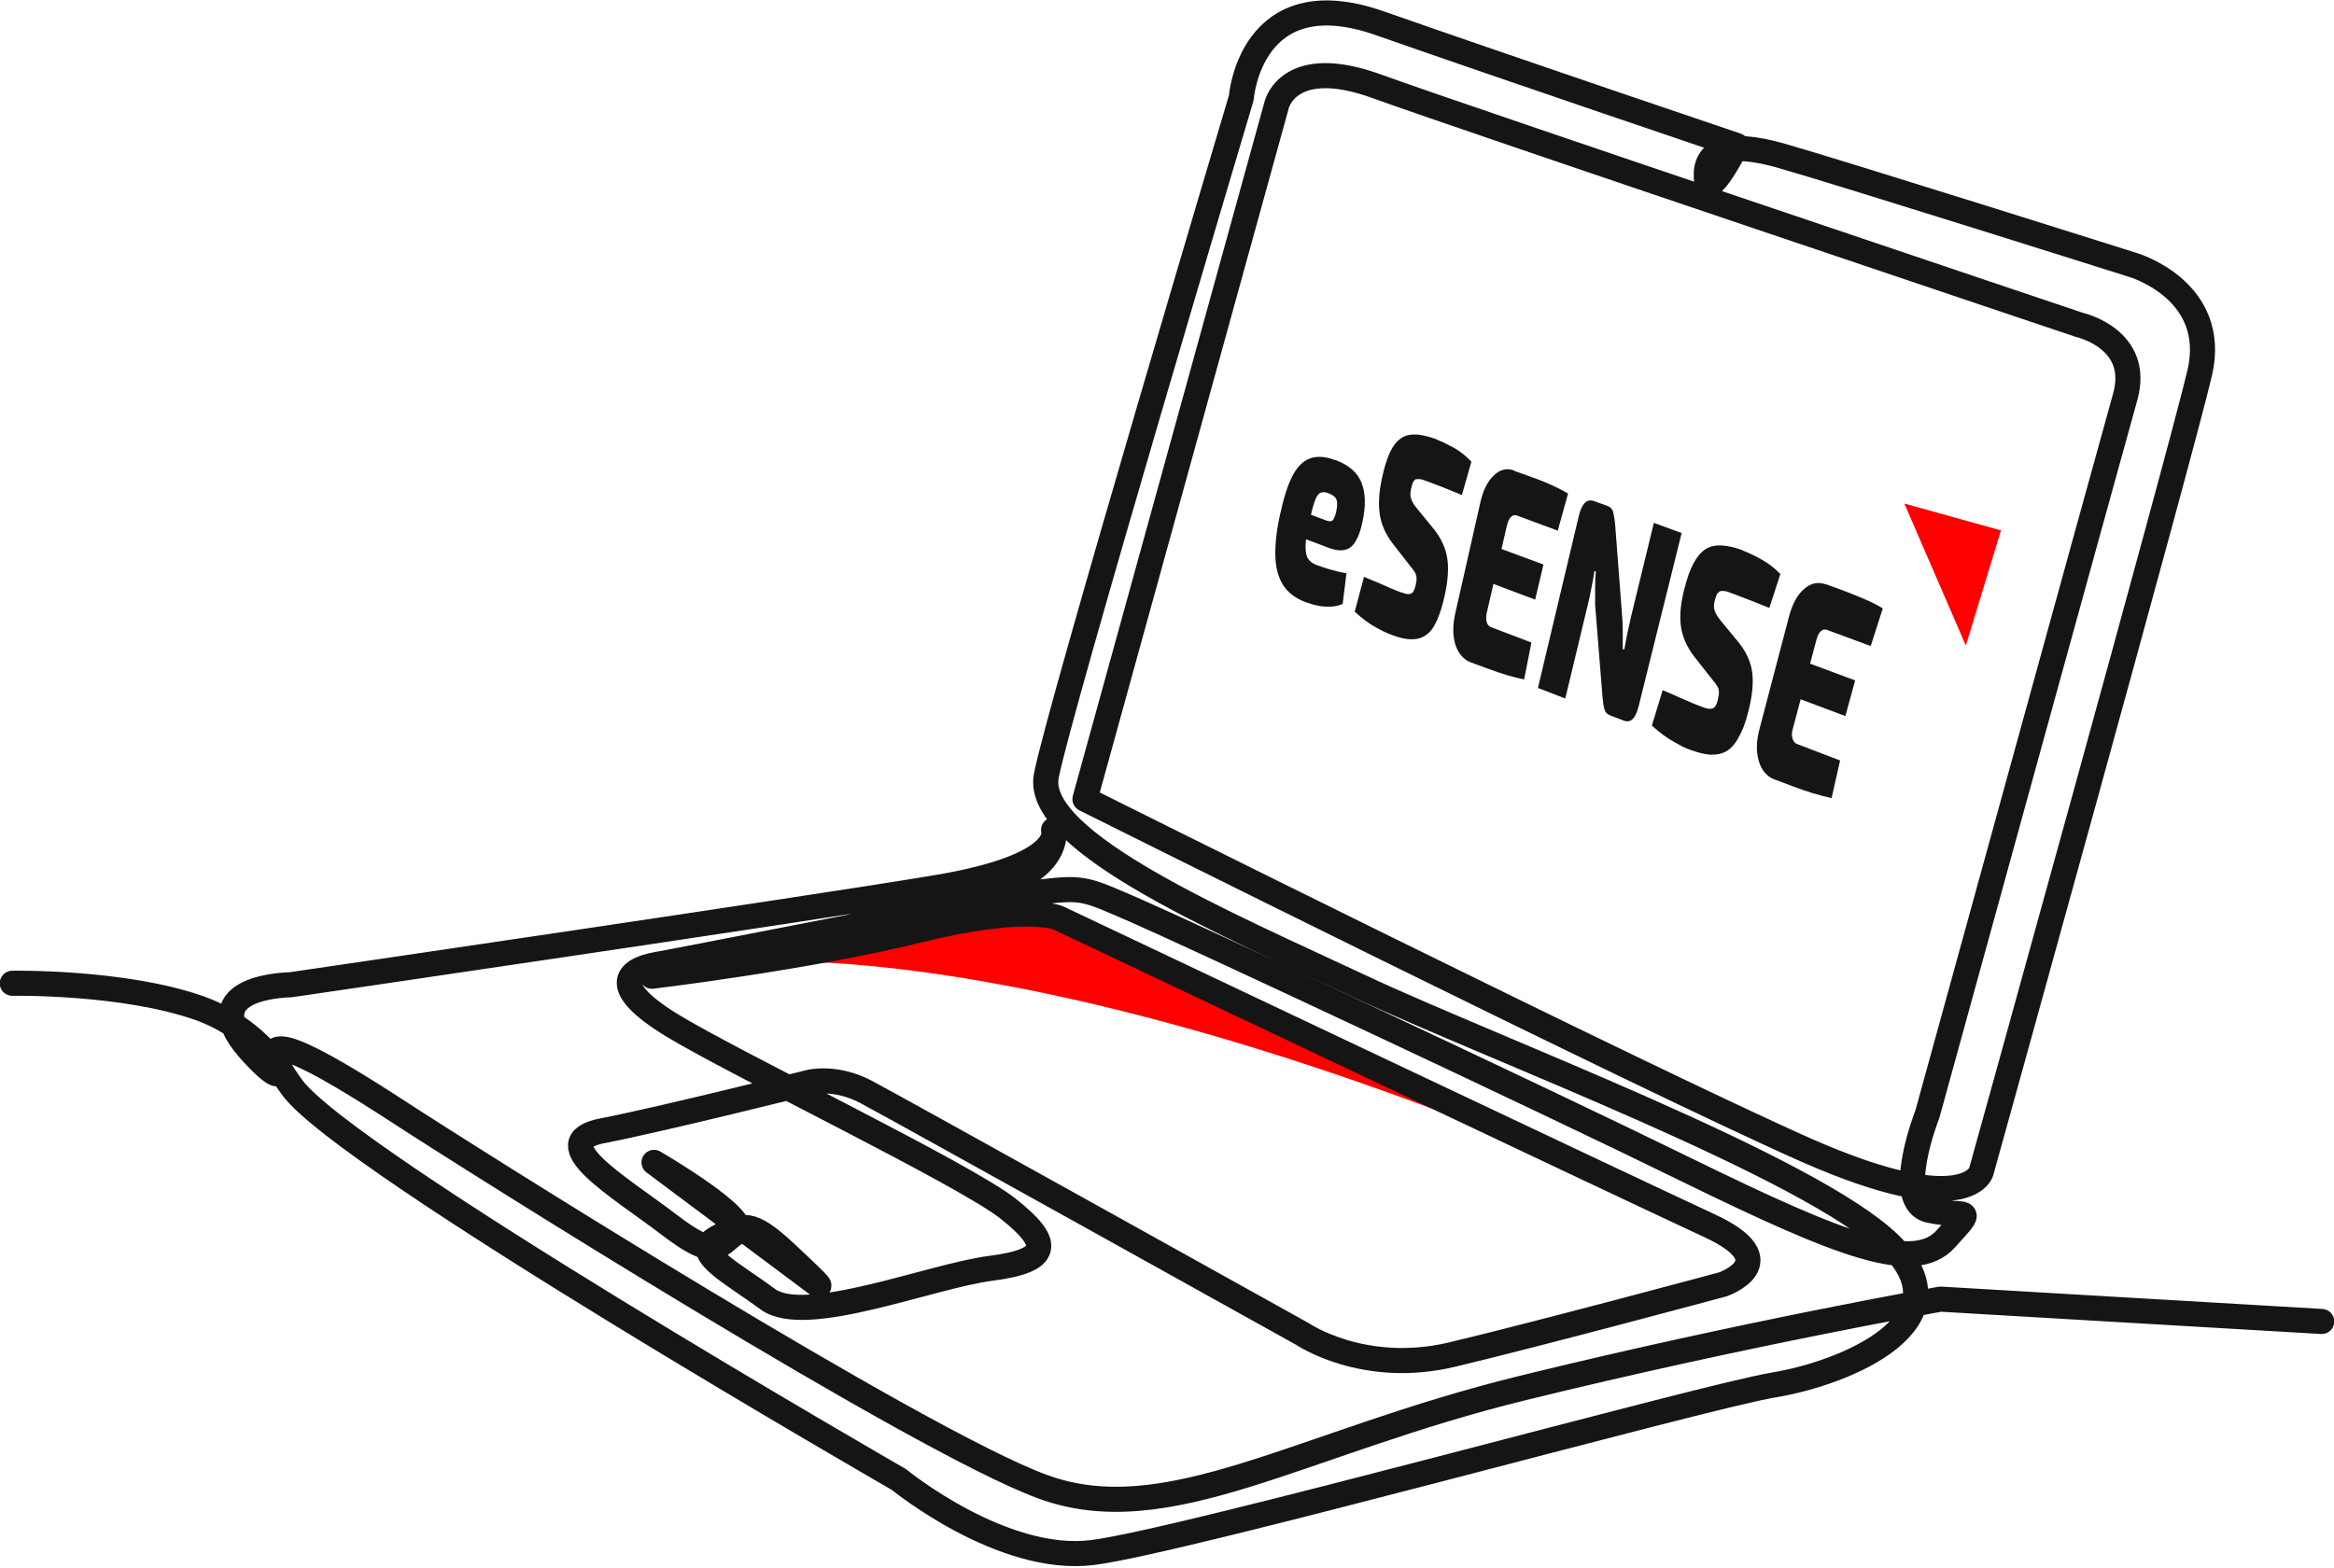 <svg width="930" height="625" viewBox="0 0 930 625" fill="none" xmlns="http://www.w3.org/2000/svg">
<g clip-path="url(#clip0_6_2)">
<path d="M670 483.2C666.9 481.8 416.8 366.2 413.8 365.2C410.8 364.2 296.9 383.8 296.9 383.8C296.9 383.8 419.2 369.2 670 483.2Z" fill="#FF0000"/>
<path d="M925.1 526.7L773.2 517.8C773.2 517.8 695.6 531.4 606.8 553.2C517.9 575 465.1 610.9 415.3 592.5C365.6 574.2 189.4 463.1 158.3 442.8C127.2 422.6 94.8 403.8 116.4 433.4C138 463 358.2 589.7 358.2 589.7C358.2 589.7 399.2 623.3 435.3 618.8C471.4 614.3 678.3 556.7 706.8 552C735.3 547.3 784.7 526.9 753.1 496C721.5 465.1 595 418.1 542.6 393.5C490.2 368.9 411.9 335.8 416.9 309.3C421.9 282.8 494.6 39 494.6 39C494.6 39 498.1 -8.9 549.9 9.3C601.8 27.5 692 58 692 58C692 58 680.4 80.9 679.9 70.8C679.3 60.7 687.2 55.7 709.5 62C731.8 68.3 850.2 105.7 850.2 105.7C850.2 105.7 884.1 115.8 876.5 148.6C868.8 181.5 789.4 467.1 789.4 467.1C789.4 467.1 783.9 486.7 719.9 458.5C655.9 430.2 432.3 318.5 432.3 318.5L508.7 41.8C508.7 41.8 513.4 21.6 548.6 34.4C583.8 47.2 828.6 129.5 828.6 129.5C828.6 129.5 853.3 135 846.8 158.2C840.3 181.4 768 444 768 444C768 444 754.1 479.2 768.8 482.4C783.5 485.6 787.8 479.9 775.3 493.8C762.8 507.6 734.4 496.8 672.1 466.3C609.9 435.8 472.9 371.8 452.9 363.1C432.8 354.4 432.1 353.5 415.6 355.4C399.1 357.3 274 382.3 261.7 384.4C249.4 386.6 242.7 393.4 268 408.8C293.3 424.2 384.1 467.9 401.5 481.6C418.9 495.3 419.1 502.4 394.9 505.5C370.7 508.6 320.9 528.9 305.9 517.8C290.9 506.7 275.2 499.1 285.6 493.4C296 487.7 298.9 486.2 313.2 499.5C327.5 512.8 326.3 512.4 326.3 512.4L260.6 463.3C260.6 463.3 300.6 486.5 293.2 491.4C285.8 496.3 285.7 502.8 266.3 487.9C246.8 473 216.2 455.3 240 450.7C263.8 446.1 322.8 431.3 322.8 431.3C322.8 431.3 333 428.8 345.1 435.2C357.2 441.6 519 531.7 519 531.7C519 531.7 543.3 548.3 578.6 539.9C613.8 531.5 686.5 511.9 686.5 511.9C686.5 511.9 712.2 502.9 681.1 488.5C650 474.1 422 366 422 366C422 366 409.9 359.9 365.8 370.8C321.7 381.7 259.8 389.1 259.8 389.1C259.8 389.1 379.6 360.3 401.2 352C422.8 343.6 419.8 330.8 419.8 330.8C419.8 330.8 425.3 345 373.5 353.7C321.7 362.4 115.8 392.5 115.8 392.5C115.8 392.5 76.8 392.8 99.3 418.3C121.8 443.7 110 412.7 79.7 401.9C49.4 391.1 4.9 391.9 4.9 391.9" stroke="#151515" stroke-width="10" stroke-linecap="round" stroke-linejoin="round"/>
<path d="M532 183.3C537.4 185.3 540.9 188.3 542.5 192.4C544.1 196.5 544.3 201.6 542.9 207.9C541.9 212.9 540.3 216.3 538.3 218C536.2 219.7 533.2 219.8 529.3 218.3L513.1 212.2L515.1 202.4L528.3 207.4C529.7 207.9 530.6 207.9 531.1 207.3C531.6 206.7 532.1 205.5 532.5 203.6C532.9 201.5 532.9 200 532.5 199C532.1 198.1 531.1 197.3 529.6 196.7C528.2 196.1 527.1 196 526.2 196.4C525.3 196.8 524.5 197.9 523.9 199.7C523.2 201.5 522.5 204.4 521.6 208.3C520.8 212.2 520.3 215.2 520.2 217.4C520.2 219.6 520.4 221.3 521.1 222.5C521.8 223.7 523 224.6 524.6 225.2C526.2 225.8 527.6 226.2 529.7 226.9C531.8 227.5 534.1 228.1 536.5 228.5L535 240.7C533.5 241.4 531.9 241.7 530.2 241.8C528.5 241.8 526.9 241.8 525.2 241.4C523.5 241.1 521.9 240.6 520.2 240C516.3 238.5 513.3 236.3 511.4 233.4C509.5 230.5 508.4 226.8 508.2 222.3C508 217.8 508.5 212.4 509.8 206.2C511.3 199.2 512.9 193.7 514.9 189.9C516.8 186.1 519.2 183.7 522 182.7C524.8 181.7 528.1 181.9 532 183.4V183.3Z" fill="#151515"/>
<path d="M572.1 175C574.3 175.9 576.6 177 579.2 178.4C581.7 179.8 584.1 181.7 586.3 184L582.5 197.3C580.7 196.6 578.5 195.7 575.9 194.6C573.3 193.6 570.8 192.6 568.3 191.7C565.8 190.8 566.6 191.1 565.9 191C565.2 190.9 564.7 191 564.2 191C563.7 191.2 563.4 191.6 563.1 192.1C562.8 192.7 562.5 193.5 562.3 194.6C561.9 196.4 561.9 197.8 562.3 198.9C562.7 200 563.5 201.4 564.8 202.9L571.5 211.1C574.4 214.8 576.1 218.7 576.7 222.7C577.3 226.7 576.9 231.6 575.7 237.1C574.8 241.3 573.7 244.7 572.5 247.4C571.3 250.1 569.9 252 568.2 253.1C566.6 254.3 564.6 254.8 562.4 254.8C560.2 254.8 557.5 254.2 554.4 253C551.3 251.8 551 251.5 548.3 250.1C545.7 248.7 542.8 246.6 539.8 243.8L543.5 229.9C545.9 230.9 548 231.8 549.9 232.6C551.7 233.4 553.4 234.1 554.7 234.7C556.1 235.3 557.2 235.7 558 236C559.4 236.5 560.5 236.8 561.2 236.8C561.9 236.8 562.6 236.6 563 236C563.4 235.4 563.8 234.5 564.1 233.2C564.4 231.9 564.5 231 564.4 230.2C564.4 229.4 564.1 228.7 563.7 228C563.3 227.3 562.7 226.5 562 225.7L554.9 216.6C552.1 212.9 550.4 209.1 549.8 205.1C549.2 201.2 549.4 196.4 550.6 190.9C551.5 186.5 552.6 183 553.8 180.4C555 177.8 556.4 176 558.1 174.8C559.7 173.6 561.7 173.1 564 173.2C566.3 173.2 568.9 173.9 571.9 174.9H572.1V175Z" fill="#151515"/>
<path d="M603.2 187.6C605.6 188.5 608.1 189.4 610.7 190.3C613.3 191.2 615.7 192.2 618.2 193.3C620.6 194.4 622.8 195.5 624.8 196.7L620.7 211.5L604.5 205.5C603.6 205.2 602.8 205.3 602.1 206C601.4 206.7 600.9 207.7 600.5 209.2L592.4 244.3C592.1 245.8 592.1 247 592.4 248C592.7 249 593.3 249.7 594.2 250L610.2 256.1L607.3 270.8C605.2 270.4 602.9 269.8 600.5 269.1C598.1 268.4 595.6 267.5 593.1 266.6C590.6 265.7 588.2 264.8 585.8 263.9C583.4 263 581 260.5 579.9 256.9C578.8 253.3 578.8 249.1 579.9 244.3L589.8 200.5C590.9 195.5 592.7 191.9 595.2 189.5C597.7 187.1 600.4 186.5 603.3 187.5L603.2 187.6ZM587.7 214.9L615 225L611.7 239L584.6 228.8L587.8 214.9H587.7Z" fill="#151515"/>
<path d="M670.1 212.3L652.9 281.6C651.7 286.4 649.7 288.3 647 287.2L641.7 285.2C640.4 284.7 639.6 283.9 639.3 282.6C638.9 281.4 638.7 279.6 638.5 277.4L635.6 241.2V234.7C635.6 232.4 635.6 230.1 635.9 227.8L635.3 227.6C635 229.8 634.6 232.1 634.1 234.4C633.7 236.7 633.2 238.9 632.7 240.9L623.7 278.4L612.8 274.2L629.1 205.6C630.3 200.7 632.3 198.7 635.1 199.7L640.4 201.6C641.7 202.1 642.5 202.9 642.8 204.2C643.1 205.5 643.4 207.2 643.6 209.5L646.3 244.9C646.5 246.9 646.6 249.1 646.6 251.4V258.7L647.2 258.9C647.6 256.6 648.1 254.3 648.5 252.1C649 249.9 649.5 247.6 650 245.4L659 208.4L670.2 212.5V212.3H670.1Z" fill="#151515"/>
<path d="M694.4 219.4C696.7 220.3 699.2 221.5 701.9 223C704.6 224.5 707.1 226.4 709.4 228.8L705 242.3C703.1 241.5 700.7 240.6 698 239.5C695.2 238.4 692.5 237.4 689.9 236.4C687.3 235.4 688 235.8 687.3 235.6C686.6 235.5 686 235.5 685.5 235.6C685 235.8 684.6 236.2 684.2 236.7C683.9 237.3 683.6 238.1 683.3 239.2C682.8 241 682.8 242.5 683.3 243.6C683.7 244.8 684.6 246.1 685.9 247.7L692.9 256.2C695.9 260 697.7 264 698.2 268.2C698.7 272.3 698.2 277.3 696.8 282.9C695.4 288.5 694.5 290.6 693.1 293.3C691.7 296 690.2 297.9 688.4 299.1C686.6 300.3 684.5 300.8 682.1 300.8C679.7 300.8 676.9 300.1 673.6 298.9C670.3 297.7 670 297.3 667.2 295.8C664.4 294.3 661.4 292.1 658.2 289.2L662.5 275.1C665 276.1 667.3 277.1 669.2 278C671.2 278.9 672.9 279.6 674.3 280.2C675.8 280.8 676.9 281.3 677.8 281.6C679.3 282.2 680.4 282.5 681.3 282.5C682.2 282.5 682.8 282.3 683.3 281.7C683.8 281.1 684.2 280.2 684.5 278.8C684.8 277.4 685 276.5 684.9 275.7C684.9 274.9 684.7 274.1 684.2 273.4C683.8 272.7 683.2 271.9 682.4 271L675 261.6C672.1 257.8 670.4 253.8 669.8 249.8C669.2 245.8 669.6 240.9 671 235.3C672.4 229.7 673.4 227.3 674.7 224.7C676.1 222.1 677.6 220.2 679.4 219C681.2 217.8 683.3 217.3 685.8 217.4C688.3 217.5 691.1 218.1 694.3 219.3H694.4V219.4Z" fill="#151515"/>
<path d="M727.4 232.8C730 233.7 732.6 234.7 735.3 235.7C738 236.7 740.6 237.8 743.2 238.9C745.8 240 748.1 241.2 750.2 242.5L745.4 257.5L728.1 251.1C727.1 250.7 726.3 250.9 725.5 251.6C724.7 252.3 724.2 253.4 723.8 254.9L714.3 290.7C713.9 292.2 713.9 293.4 714.3 294.5C714.6 295.5 715.2 296.3 716.2 296.6L733.2 303.1L729.8 318.1C727.6 317.6 725.1 317 722.5 316.2C719.9 315.4 717.3 314.5 714.6 313.5C712 312.5 709.4 311.5 706.9 310.6C703.9 309.4 701.9 307 700.8 303.3C699.7 299.6 699.8 295.3 701.1 290.5L712.8 245.9C714.1 240.9 716.1 237.1 718.8 234.8C721.5 232.4 724.4 231.8 727.5 232.9L727.4 232.8ZM710.2 260.4L739.2 271.2L735.3 285.4L706.5 274.6L710.2 260.4Z" fill="#151515"/>
<path d="M758.8 200.7L797.3 211.4L783.3 257.3" fill="#FF0000"/>
</g>
<defs>
<clipPath id="clip0_6_2">
<rect width="930" height="625" fill="white"/>
</clipPath>
</defs>
</svg>

